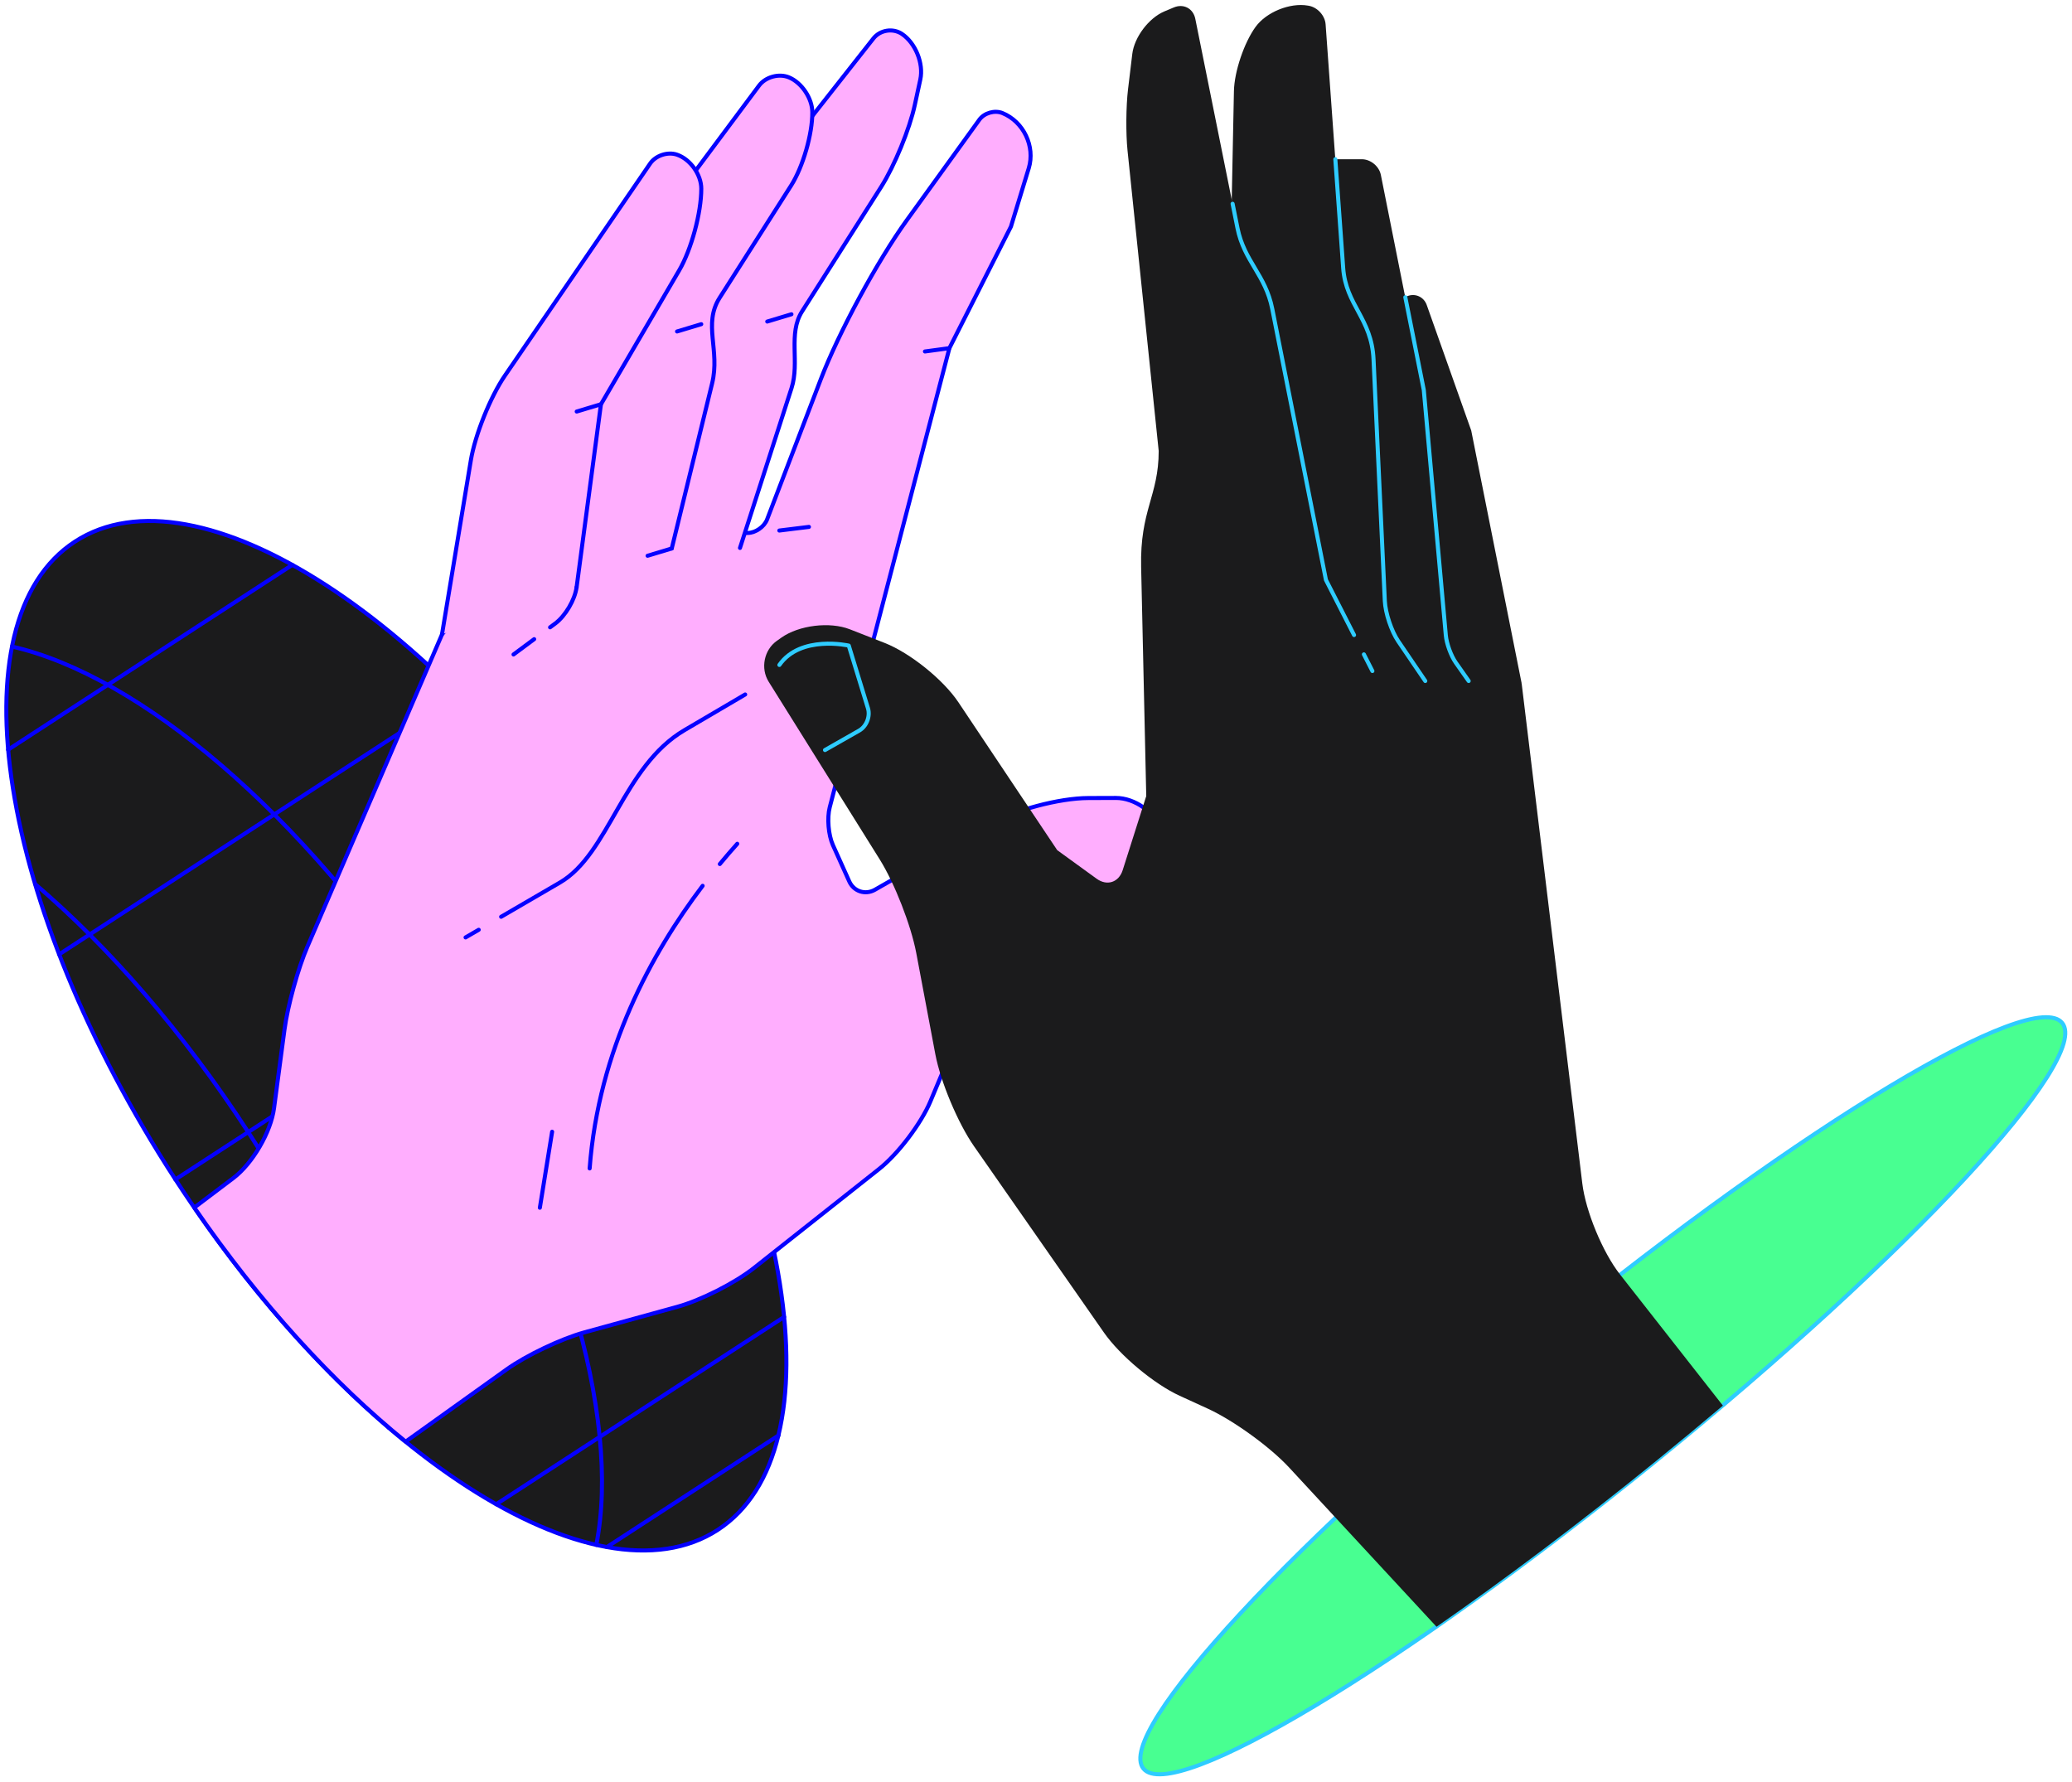 <svg xmlns="http://www.w3.org/2000/svg" width="286" height="246" viewBox="0 0 286 246" fill="none"><g clip-path="url(#clip0_2950_78580)"><path d="M99.071 211.162C115.914 200.207 109.707 160.79 85.207 123.122C60.708 85.453 27.193 63.797 10.35 74.752C-6.493 85.706 -0.286 125.123 24.213 162.792C48.713 200.461 82.228 222.117 99.071 211.162Z" fill="#1B1B1C" stroke="#0500FF" stroke-width="0.559" stroke-linecap="round" stroke-linejoin="round"></path><path d="M53.643 197.039C49.818 184.21 43.281 170.118 34.265 156.259C25.25 142.401 15.019 130.709 4.842 122.017" stroke="#0500FF" stroke-width="0.559" stroke-linecap="round" stroke-linejoin="round"></path><path d="M1.659 89.241C19.163 93.21 41.858 112.175 59.751 139.683C77.639 167.191 85.781 195.626 82.308 213.233" stroke="#0500FF" stroke-width="0.559" stroke-linecap="round" stroke-linejoin="round"></path><path d="M85.208 123.119L24.212 162.791" stroke="#0500FF" stroke-width="0.559" stroke-linecap="round" stroke-linejoin="round"></path><path d="M63.314 95.853L8.161 131.724" stroke="#0500FF" stroke-width="0.559" stroke-linecap="round" stroke-linejoin="round"></path><path d="M40.344 77.968L1.121 103.476" stroke="#0500FF" stroke-width="0.559" stroke-linecap="round" stroke-linejoin="round"></path><path d="M101.047 153.623L45.684 189.632" stroke="#0500FF" stroke-width="0.559" stroke-linecap="round" stroke-linejoin="round"></path><path d="M108.235 181.772L68.49 207.622" stroke="#0500FF" stroke-width="0.559" stroke-linecap="round" stroke-linejoin="round"></path><path d="M107.452 198.128L83.769 213.531" stroke="#0500FF" stroke-width="0.559" stroke-linecap="round" stroke-linejoin="round"></path><path d="M130.207 147.738C131.177 145.427 133.547 142.218 135.475 140.614L158.403 121.505C160.235 119.979 161.103 116.884 160.325 114.627C159.475 112.148 156.637 110.125 154.015 110.137L150.232 110.149C146.173 110.161 139.971 111.819 136.451 113.837L120.772 122.804C119.443 123.565 117.845 123.044 117.222 121.649L114.971 116.65C114.343 115.255 114.145 112.909 114.528 111.43L131.045 48.057L139.54 31.277L142 23.219C142.916 20.208 141.282 16.784 138.36 15.604C137.289 15.174 135.858 15.586 135.182 16.52L125.172 30.385C121.113 36 115.768 45.89 113.289 52.361L105.878 71.704C105.495 72.698 104.309 73.536 103.244 73.56L72.108 74.29L61.021 87.544L42.445 130.623C41.128 133.676 39.697 138.866 39.26 142.159L37.824 152.97C37.387 156.263 34.86 160.597 32.208 162.602L26.82 166.673C35.89 179.873 46.013 190.894 55.993 198.982L69.917 189.021C72.617 187.087 77.454 184.782 80.657 183.902L93.498 180.37C96.701 179.49 101.454 177.084 104.064 175.018L121.347 161.345C123.951 159.286 127.136 155.089 128.423 152.024L130.219 147.738H130.207Z" fill="#FFAEFE" stroke="#0500FF" stroke-width="0.559" stroke-linecap="round" stroke-linejoin="round"></path><path d="M66.077 128.333L64.263 129.386" stroke="#0500FF" stroke-width="0.559" stroke-linecap="round" stroke-linejoin="round"></path><path d="M102.857 95.857L94.481 100.778C85.981 105.777 84.071 117.857 77.294 121.808L69.171 126.538" stroke="#0500FF" stroke-width="0.559" stroke-linecap="round" stroke-linejoin="round"></path><path d="M102.141 75.63L109.259 53.558C110.408 49.99 108.75 46.069 110.707 42.985L121.639 25.774C123.465 22.895 125.554 17.812 126.272 14.484L127.033 10.964C127.511 8.761 126.362 5.929 124.488 4.678C123.249 3.852 121.483 4.133 120.561 5.301L94.849 37.957L84.876 75.247" fill="#FFAEFE"></path><path d="M102.141 75.63L109.259 53.558C110.408 49.99 108.75 46.069 110.707 42.985L121.639 25.774C123.465 22.895 125.554 17.812 126.272 14.484L127.033 10.964C127.511 8.761 126.362 5.929 124.488 4.678C123.249 3.852 121.483 4.133 120.561 5.301L94.849 37.957L84.876 75.247" stroke="#0500FF" stroke-width="0.559" stroke-linecap="round" stroke-linejoin="round"></path><path d="M92.723 75.701L98.296 52.91C99.422 48.301 97.009 44.757 99.332 41.105L109.21 25.588C110.826 23.044 112.143 18.494 112.125 15.483C112.113 13.579 110.67 11.418 108.91 10.682C107.527 10.101 105.66 10.616 104.768 11.819L82.893 41.159L74.548 77.317" fill="#FFAEFE"></path><path d="M92.723 75.701L98.296 52.91C99.422 48.301 97.009 44.757 99.332 41.105L109.21 25.588C110.826 23.044 112.143 18.494 112.125 15.483C112.113 13.579 110.67 11.418 108.91 10.682C107.527 10.101 105.66 10.616 104.768 11.819L82.893 41.159L74.548 77.317" stroke="#0500FF" stroke-width="0.559" stroke-linecap="round" stroke-linejoin="round"></path><path d="M61.012 87.543L64.993 63.525C65.574 60.029 67.687 54.773 69.692 51.846L89.741 22.572C90.507 21.458 92.172 20.907 93.453 21.351C95.291 21.985 96.799 24.104 96.799 26.05C96.799 29.372 95.428 34.437 93.752 37.31L82.947 55.809L79.588 81.072" fill="#FFAEFE"></path><path d="M61.012 87.543L64.993 63.525C65.574 60.029 67.687 54.773 69.692 51.846L89.741 22.572C90.507 21.458 92.172 20.907 93.453 21.351C95.291 21.985 96.799 24.104 96.799 26.05C96.799 29.372 95.428 34.437 93.752 37.31L82.947 55.809L79.588 81.072" stroke="#0500FF" stroke-width="0.559" stroke-linecap="round" stroke-linejoin="round"></path><path d="M92.728 75.701L89.388 76.707" stroke="#0500FF" stroke-width="0.559" stroke-linecap="round" stroke-linejoin="round"></path><path d="M96.795 44.746L93.455 45.751" stroke="#0500FF" stroke-width="0.559" stroke-linecap="round" stroke-linejoin="round"></path><path d="M109.243 43.376L105.903 44.382" stroke="#0500FF" stroke-width="0.559" stroke-linecap="round" stroke-linejoin="round"></path><path d="M131.035 48.057L127.671 48.512" stroke="#0500FF" stroke-width="0.559" stroke-linecap="round" stroke-linejoin="round"></path><path d="M111.66 72.724L107.571 73.227" stroke="#0500FF" stroke-width="0.559" stroke-linecap="round" stroke-linejoin="round"></path><path d="M73.732 88.22L70.883 90.333" stroke="#0500FF" stroke-width="0.559" stroke-linecap="round" stroke-linejoin="round"></path><path d="M79.584 81.061C79.357 82.779 78.034 85.024 76.639 86.059L75.927 86.586" stroke="#0500FF" stroke-width="0.559" stroke-linecap="round" stroke-linejoin="round"></path><path d="M82.944 55.797L79.604 56.803" stroke="#0500FF" stroke-width="0.559" stroke-linecap="round" stroke-linejoin="round"></path><path d="M96.985 122.263C89.957 131.53 82.623 144.892 81.39 161.271" stroke="#0500FF" stroke-width="0.559" stroke-linecap="round" stroke-linejoin="round"></path><path d="M101.764 116.463C100.986 117.337 100.177 118.265 99.357 119.259" stroke="#0500FF" stroke-width="0.559" stroke-linecap="round" stroke-linejoin="round"></path><path d="M76.211 156.208L74.517 166.697" stroke="#0500FF" stroke-width="0.559" stroke-linecap="round" stroke-linejoin="round"></path><path d="M228.544 201.654C263.564 173.235 288.682 146.165 284.646 141.193C280.611 136.22 248.95 155.227 213.93 183.646C178.91 212.066 153.792 239.135 157.828 244.108C161.863 249.081 193.524 230.074 228.544 201.654Z" fill="#48FF91" stroke="#2ECCFF" stroke-width="0.559" stroke-linecap="round" stroke-linejoin="round"></path><path d="M192.945 41.457L194.184 40.906C195.292 40.415 196.525 40.948 196.932 42.092L203.074 59.422L210.031 94.3L197.429 98.179L192.945 41.457Z" fill="#1B1B1C"></path><path d="M169.817 37.452L170.32 12.578C170.374 9.878 171.727 5.879 173.319 3.694C174.804 1.665 178.043 0.348 180.521 0.773L180.653 0.797C181.844 1 182.892 2.15 182.975 3.359L185.394 37.003C185.765 42.157 189.321 43.929 189.584 49.61L191.141 82.949C191.219 84.619 192.051 87.121 192.991 88.504L196.726 94L197.433 98.184L172.236 88.912L169.817 37.452Z" fill="#1B1B1C"></path><path d="M237.802 193.997L223.608 175.9C221.214 172.847 218.873 167.196 218.406 163.341L210.031 94.293L188.258 90.312L183.014 80.033L175.603 42.617C174.669 37.912 171.729 36.068 170.807 31.488L164.989 2.598C164.701 1.167 163.366 0.461 162.019 1.029L160.72 1.574C158.565 2.484 156.572 5.124 156.29 7.447L155.704 12.314C155.422 14.637 155.392 18.438 155.632 20.761L159.936 62.241C159.936 68.443 157.332 70.401 157.512 78.273L158.218 109.875L154.967 120.1C154.428 121.795 152.806 122.327 151.369 121.286L145.928 117.341L132.296 96.939C130.201 93.802 125.616 90.114 122.102 88.737L117.3 86.857C114.529 85.774 110.272 86.295 107.848 88.013L107.237 88.444C105.459 89.701 104.944 92.245 106.1 94.095L121.425 118.616C123.484 121.908 125.753 127.721 126.472 131.534L129.1 145.483C129.818 149.296 132.225 155.025 134.44 158.204L152.375 183.922C154.596 187.107 159.301 191.034 162.828 192.65L166.725 194.434C170.251 196.051 175.297 199.702 177.937 202.552L198.285 224.534C207.618 218.051 217.927 210.305 228.559 201.678C231.732 199.104 234.815 196.542 237.814 194.009L237.802 193.997Z" fill="#1B1B1C"></path><path d="M113.875 103.524L118.587 100.842C119.598 100.268 120.149 98.885 119.808 97.765L117.156 89.109C117.156 89.109 110.505 87.594 107.578 91.779" stroke="#2ECCFF" stroke-width="0.559" stroke-linecap="round" stroke-linejoin="round"></path><path d="M182.105 21.977H187.971C189.181 21.977 190.36 22.946 190.599 24.132L196.52 53.831L199.561 87.702C199.663 88.834 200.28 90.522 200.932 91.456L204.734 96.867L185.631 91.725L180.59 33.465L182.105 21.977Z" fill="#1B1B1C"></path><path d="M184.317 21.977L185.401 36.997C185.772 42.151 189.328 43.923 189.591 49.604L191.148 82.943C191.225 84.613 192.058 87.115 192.997 88.498L196.733 93.994" stroke="#2ECCFF" stroke-width="0.559" stroke-linecap="round" stroke-linejoin="round"></path><path d="M186.901 87.65L183.021 80.041L175.61 42.625C174.676 37.92 171.737 36.076 170.815 31.496L170.138 28.126" stroke="#2ECCFF" stroke-width="0.559" stroke-linecap="round" stroke-linejoin="round"></path><path d="M189.434 92.619L188.26 90.32" stroke="#2ECCFF" stroke-width="0.559" stroke-linecap="round" stroke-linejoin="round"></path><path d="M193.977 41.026L196.528 53.831L199.569 87.703C199.671 88.834 200.287 90.522 200.94 91.456L202.724 93.995" stroke="#2ECCFF" stroke-width="0.559" stroke-linecap="round" stroke-linejoin="round"></path></g><defs><clipPath id="clip0_2950_78580"><rect width="284.806" height="244.518" fill="white" transform="translate(0.571 0.693)"></rect></clipPath></defs></svg>